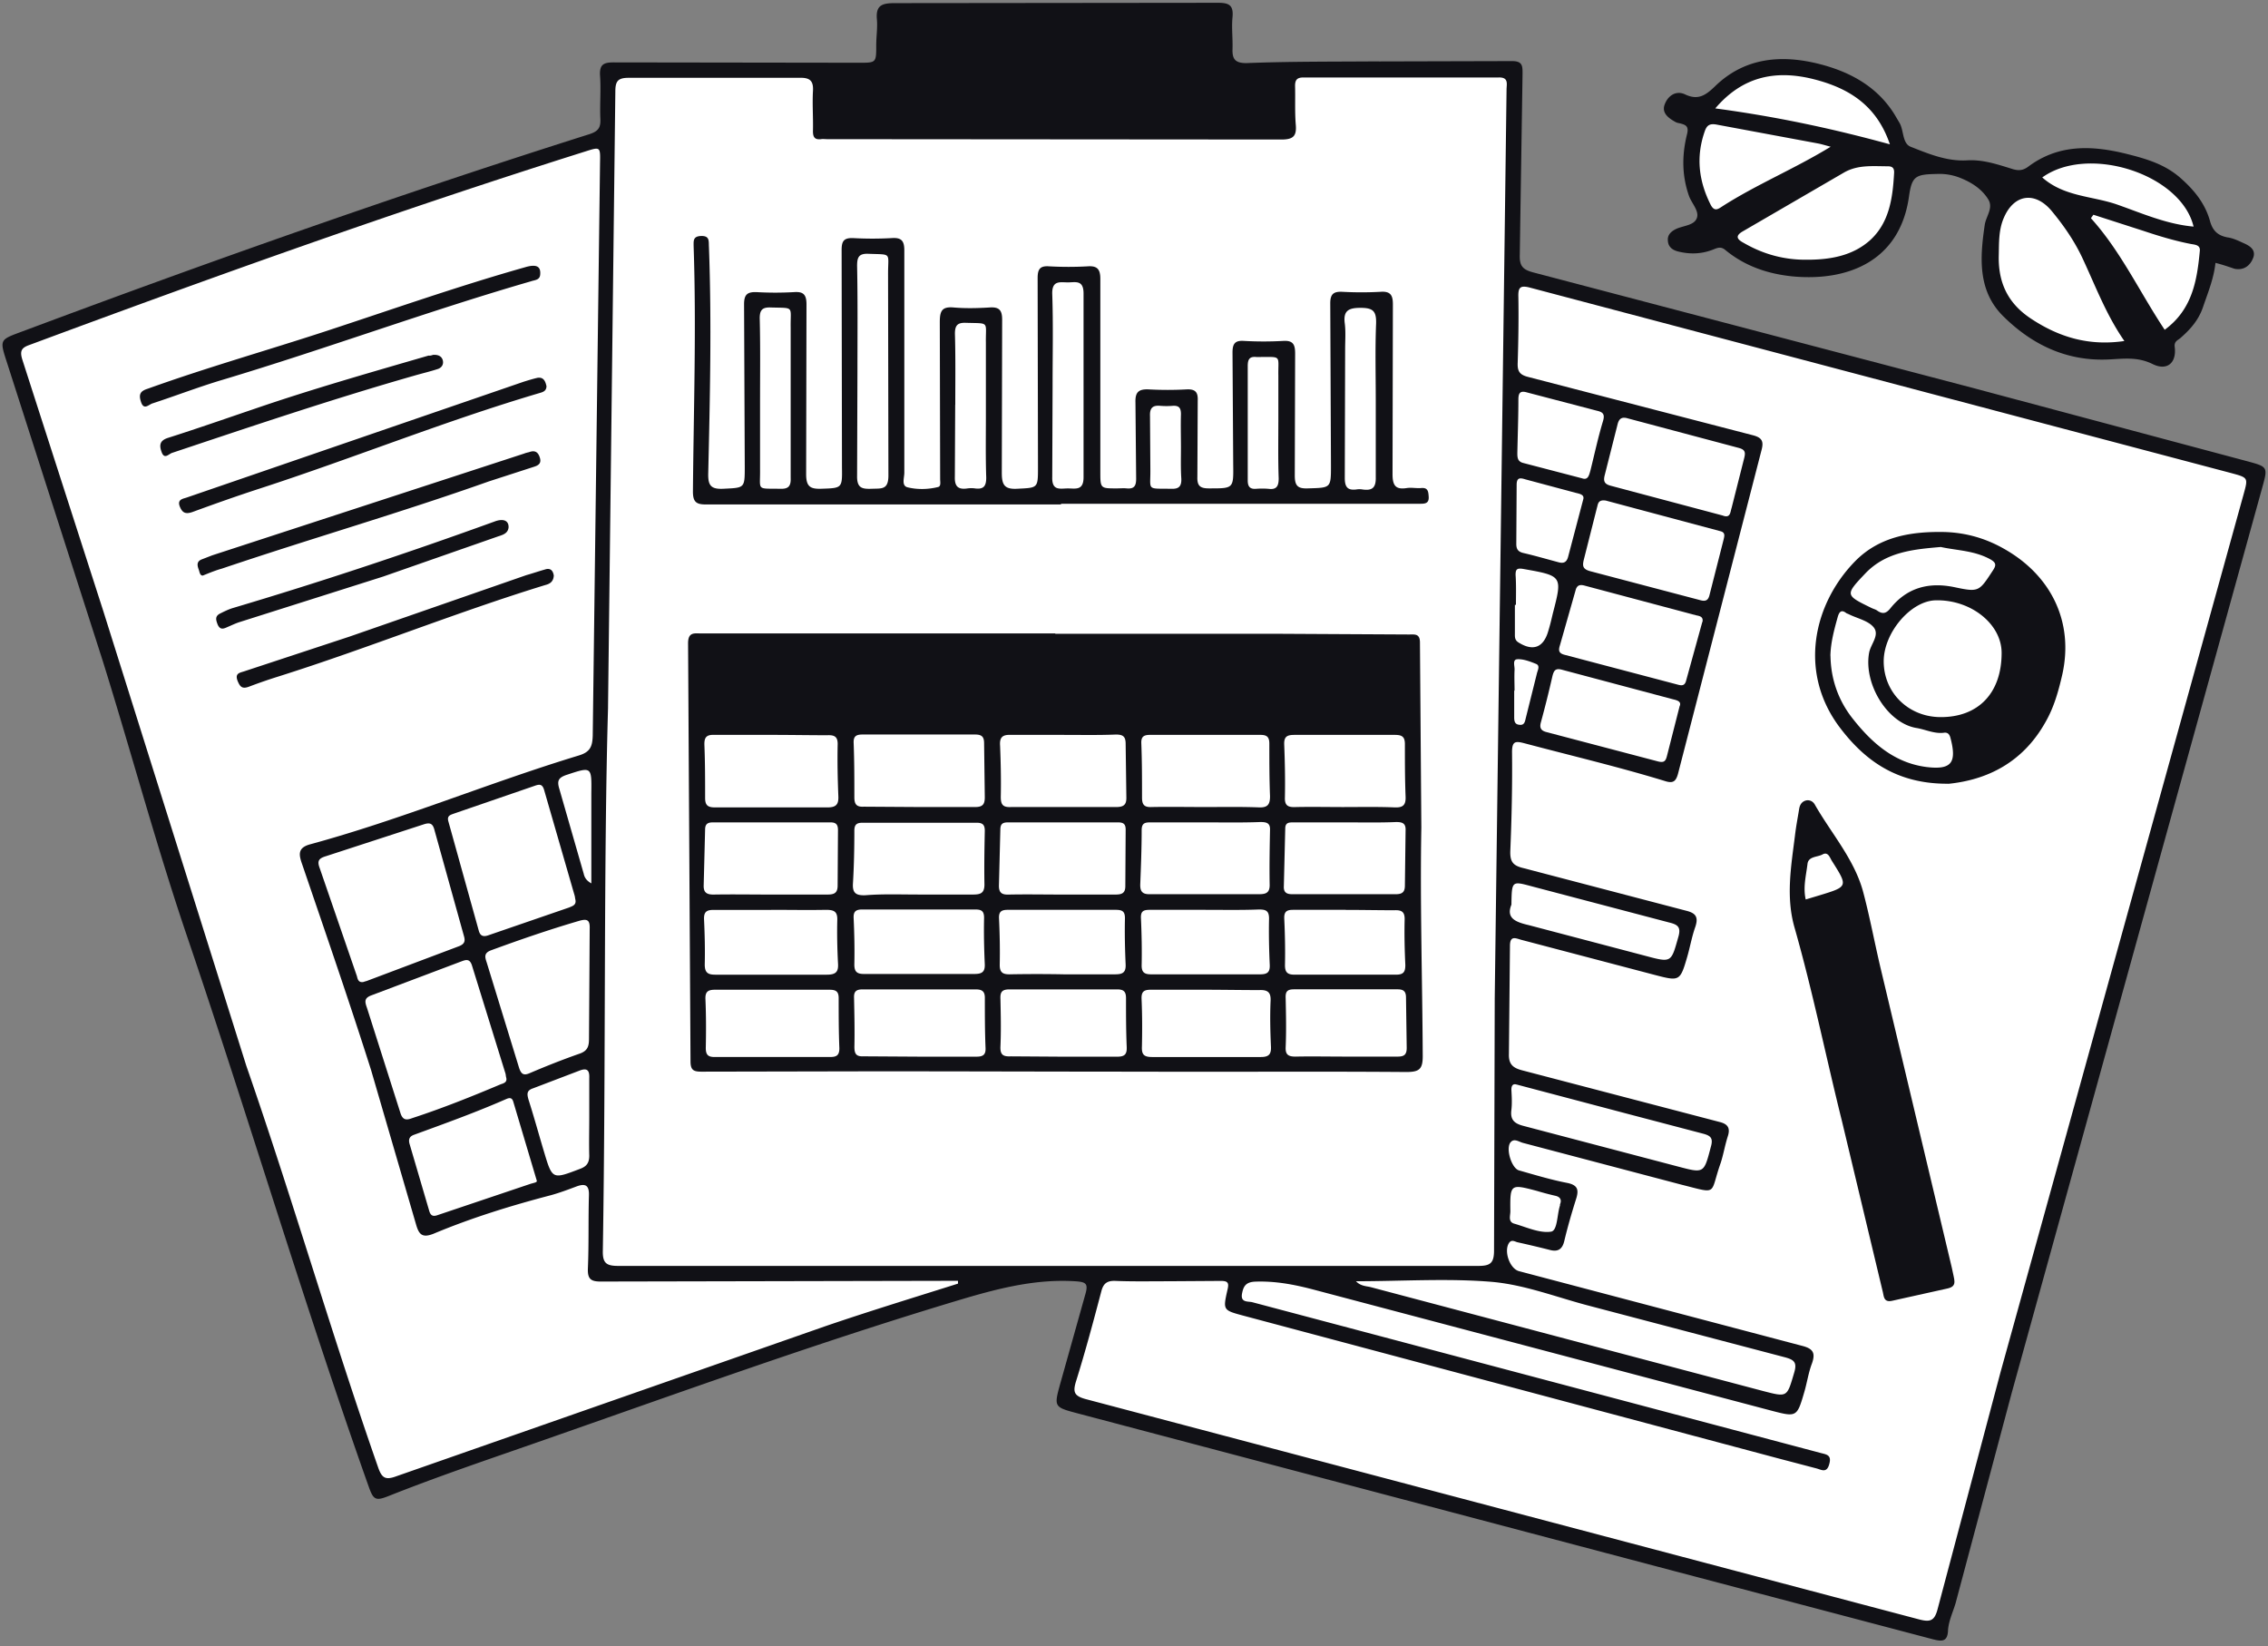 <svg xmlns="http://www.w3.org/2000/svg" width="288" height="209" fill-rule="evenodd" viewBox="0 0 288 209"><rect x="0" y="0" width="288" height="209" fill="#808080" stroke="none"/><path d="M114.537 2.036l-1.192 6.772-8.525.3-17.537-.443-9.982.443-.442 8.542-24.47 7.834-23.4 7.657-17.227 6.506-10.602 4.56 4.418 12.57 12.232 39.1 26.282 82.546 3.755 10.18 3.092-.442 18.552-6.64 44.835-15.05L128 161.815l11.484-.22-1.987 9.073-2.076 5.62.3 1.77 64.5 17.262 45.806 11.773 1.767-5L256 170.668l9.585-34.08 14.577-54.44 6.316-21.555L284.3 59l-29.86-7.392-36.53-9.87L200.672 37l-8.26-1.77-.265-16.5.265-9.914-11.617-.133-20.76.3-8.834-.753-20.982-4.204zm144.09 19.607l5-1.992 5.212.4 6.405 2.788 4.373 4.648.884 5.4-1.944 6.197-2.34 2.788-2.96 1.638-6.9 1.24-5.83-1.195-4.77-3.674-2.297-3.63-.884-4.116 1.68-7.524zm-18.42-4.913l1.458 4.47-.707 5.753-1.988 3.763-2.827 2.213-4.903 1.195-5.3-.133-4.948-1.948-3.445-2.92-2.43-5.842.265-7.303 2.517-3.895 5.08-3.187 5.6-.3 5.875 1.77 4.505 3.275z" fill="#fff" fill-rule="nonzero"/><g fill="#111116"><path d="M175.053 7.8l16.962-.044c1.325 0 1.325.62 1.325 1.593l-.353 23.015c-.044 1.372.353 1.86 1.68 2.213l56.098 14.74 34.63 9.25c2.606.708 2.606.708 1.855 3.408l-31.804 114.9-7.112 26.645c-.353 1.195-.928 2.346-.972 3.585-.088 1.372-.84 1.284-1.9 1.018l-32.908-8.675-75.7-20.006c-3.004-.797-3.048-.797-2.21-3.806l3.18-11.33c.398-1.372.044-1.55-1.28-1.638-4.815-.3-9.32.797-13.87 2.124-18.596 5.533-36.795 12.172-55.082 18.545-6.096 2.124-12.236 4.205-18.243 6.595-1.68.664-1.944.487-2.562-1.284-8.216-23.148-15.195-46.74-23.102-69.975-3.887-11.463-7.023-23.192-10.645-34.788L.928 46.163c-.972-3-1.016-3 1.634-3.983C26.46 33.24 50.488 24.74 74.827 17.04c1.104-.354 1.458-.797 1.413-1.903-.088-1.86.088-3.718-.044-5.533-.088-1.46.486-1.682 1.767-1.682l31.14.044c2.164 0 2.164 0 2.164-2.213 0-1.107.177-2.17.088-3.275-.177-1.815.663-2.08 2.253-2.08L154.7.354c1.413 0 1.944.354 1.81 1.815-.133 1.328.044 2.7 0 4.072-.044 1.328.398 1.77 1.767 1.77 5.6-.22 11.175-.177 16.785-.22 0 .044 0 0 0 0zm-97.84 82.014c-.574 19.873-.265 44.393-.663 68.957-.044 1.638.486 1.947 1.988 1.947h109.148c1.502 0 2.032-.3 2.032-1.947l.088-32 1.502-115.386c0-.708.31-1.593-1.016-1.55h-24.78c-.795 0-1.06.3-1.06 1.062.044 1.638-.044 3.275.088 4.913.133 1.46-.31 1.903-1.81 1.903l-57.688-.044c-.265 0-.53-.044-.795 0-.795.09-1.016-.266-1.016-1.018.044-1.682-.088-3.364 0-5.046.088-1.328-.353-1.77-1.723-1.726H79.818c-1.413 0-1.68.487-1.68 1.77l-.928 78.163zm70.984 72.852c-2.164 0-4.33.044-6.537-.044-1.06-.044-1.546.3-1.81 1.328-1.016 3.85-2.032 7.657-3.225 11.463-.398 1.328-.22 1.815 1.237 2.213l105.836 27.972c1.37.354 1.944.22 2.34-1.284l7.995-30.097 30.876-111.49c.574-2.08.574-2.08-1.546-2.656l-89.05-23.546c-1.325-.354-1.546 0-1.502 1.24.044 2.788 0 5.533-.088 8.32-.044 1.062.265 1.505 1.325 1.77l28.49 7.39c1.193.3 1.458.752 1.148 1.903l-10.6 41.073c-.265.974-.618 1.24-1.546.974-5.92-1.815-11.926-3.23-17.934-4.824-1.148-.3-1.6-.3-1.6 1.107.044 4.205-.044 8.365-.22 12.57-.044 1.372.353 1.86 1.68 2.17l20.628 5.4c1.237.3 1.6.797 1.193 2.036-.442 1.24-.663 2.523-1.016 3.762-.928 3.187-.972 3.187-4.196 2.346l-16.83-4.426c-.707-.177-1.502-.664-1.502.752l-.133 13.72c-.044 1.284.486 1.77 1.68 2.08l25.045 6.55c1.104.266 1.413.797 1.06 1.86-.353 1.107-.53 2.213-.883 3.32-1.458 4.072-.22 3.983-4.99 2.788l-20.142-5.31c-.486-.133-1.06-.575-1.502-.133-.75.708.044 3.364 1.016 3.63 2.032.575 4.064 1.195 6.14 1.593 1.28.266 1.458.84 1.148 1.903-.574 1.815-1.104 3.63-1.546 5.488-.265 1.107-.883 1.372-1.855 1.107a137.96 137.96 0 0 0-4.108-.974c-.31-.09-.707-.354-1.016.044-.75 1.018.044 3.32 1.237 3.63l35.912 9.472c1.413.354 1.767.885 1.28 2.257-.442 1.15-.618 2.434-.972 3.63-.928 3.187-.972 3.187-4.196 2.346l-58.263-15.403c-2.385-.62-4.726-1.062-7.244-.974-1.148.044-1.502.53-1.68 1.46-.265 1.24.75 1.018 1.28 1.15l72.265 19.165c.707.177 1.325.266 1.016 1.372-.31 1.195-.972.752-1.6.575l-4.726-1.24-68.025-18.147c-2.65-.708-2.65-.708-2.076-3.275.22-.885.088-1.15-.84-1.15l-6.847.044zm-26.547.3v-.354h-1.723l-43.642.09c-1.237 0-1.68-.3-1.634-1.638.133-3.098.044-6.196.133-9.295.044-1.284-.442-1.55-1.546-1.15-1.06.398-2.12.797-3.225 1.107-5.08 1.328-10.115 2.877-14.974 4.913-1.458.575-1.855.044-2.21-1.195L47.13 135.88c-2.783-8.764-5.787-17.438-8.746-26.113-.442-1.24-.618-2.124.972-2.567 11.573-3.142 22.66-7.8 34.145-11.286 1.458-.443 1.723-1.15 1.767-2.523l.928-72.808c.044-1.947 0-1.947-1.81-1.372C50.62 26.69 27.166 35.098 3.8 43.773c-1.016.354-1.325.708-.972 1.86L13.12 77.588l18.155 57.715c5.875 16.907 10.822 34.08 16.74 50.988.486 1.416.972 1.638 2.385 1.107l54.42-19.032c5.566-1.903 11.22-3.63 16.83-5.4zM46.115 124.68c.133-.044.265-.09.442-.133l11.75-4.426c.663-.266.795-.62.618-1.24l-3.755-13.5c-.22-.885-.618-.974-1.413-.708l-12.368 4.028c-.883.266-1.148.575-.795 1.505l4.726 13.72c.088.354.177.84.795.752zm126.066 37.975c.574.62 1.28.62 1.855.752l49.87 13.2c3.092.797 3.004.797 3.93-2.346.398-1.328-.044-1.638-1.193-1.947l-24.736-6.506c-4.108-1.062-8.128-2.656-12.324-3.054-5.654-.487-11.485-.09-17.404-.09zM64.27 136.764c-.044-.177-.044-.354-.088-.487L59.94 122.6c-.31-1.018-.883-.708-1.502-.487l-11.264 4.25c-.972.354-.84.84-.574 1.593l4.24 13.322c.31 1.018.84.93 1.546.664 3.8-1.24 7.553-2.744 11.22-4.293.442-.133.84-.3.663-.885zm8.8-22.528c-.044-.177-.044-.3-.088-.487l-3.887-13.455c-.22-.752-.574-.752-1.193-.53l-10.292 3.54c-.486.177-.883.3-.663 1.018l3.843 13.81c.177.664.53.84 1.193.62l10.292-3.54c.398-.177.928-.3.795-.974zm1.767 10.844h0l.044-7.17c.044-1.107-.31-1.284-1.28-1.018-3.8 1.107-7.553 2.4-11.264 3.762-.928.354-.75.885-.53 1.55l4.108 13.367c.265.797.574 1.018 1.37.664 2.076-.885 4.196-1.726 6.36-2.48.972-.354 1.148-.93 1.148-1.86l.044-6.816zm-6.67 24.83l-3.004-10.09c-.177-.53-.53-.443-.928-.266-3.843 1.682-7.774 3.098-11.66 4.515-.618.22-.75.62-.53 1.284l2.43 8.277c.177.664.442.885 1.148.62l11.706-3.94c.398-.133.883-.177.84-.398zm148.02-70.95c.133-.664-.353-.752-.795-.84l-14.135-3.762c-.618-.177-1.016-.09-1.193.62L198.1 81.88c-.177.575-.265 1.018.53 1.24l14.444 3.806c.486.133.84.133 1.016-.443l2.076-7.524zM203.94 63.558c-1.06-.177-1.016.487-1.148.885l-1.68 6.64c-.177.752-.133 1.15.75 1.416l13.958 3.674c.75.22 1.104.09 1.28-.708l1.767-6.95c.088-.398.265-.885-.353-1.062l-14.577-3.895zm14.842 1.903c.972.354.928-.443 1.104-.974l1.6-6.33c.177-.708.133-1.062-.663-1.284l-14.135-3.762c-.75-.22-1.104.044-1.28.752l-1.634 6.462c-.177.708-.088 1.107.707 1.328l14.312 3.806zm-5.52 24.255c.31-.62-.22-.797-.795-.93l-14.135-3.762c-.84-.22-1.016.133-1.193.797-.442 1.947-.928 3.895-1.458 5.842-.22.752 0 1.107.707 1.284l14.135 3.718c.707.177.972.044 1.148-.664l1.6-6.285zm-20.672 47.978c-.398-.133-.707.044-.663.752.044.797.088 1.638 0 2.434-.177 1.284.353 1.77 1.6 2.08l19.524 5.134c3.357.885 3.313.885 4.196-2.48.31-1.062.044-1.416-.972-1.682l-9.94-2.61-13.737-3.63zm-.663-22.838c-.707 1.726.53 2.213 2.253 2.61l14.798 3.895c3.313.885 3.225.84 4.152-2.434.353-1.24-.088-1.55-1.193-1.815l-17.492-4.603c-2.474-.664-2.474-.664-2.518 2.346zm8.967-54.13c.75.266.883-.354 1.06-.974.53-2.124.972-4.205 1.6-6.285.265-.885 0-1.15-.795-1.328l-8.8-2.302c-.883-.266-1.148 0-1.148.885 0 2.257-.088 4.56-.133 6.816 0 .575.044 1.062.75 1.24l7.465 1.947zM74.827 141.898v-5.046c.044-1.018-.31-1.284-1.237-.93l-5.92 2.257c-.795.266-.75.708-.574 1.372.707 2.213 1.325 4.47 1.988 6.683 1.06 3.54 1.06 3.497 4.55 2.17.84-.3 1.193-.752 1.193-1.682-.044-1.55 0-3.187 0-4.824zm126.2-78.43c.22-.62-.31-.752-.883-.885l-6.45-1.726c-.707-.22-1.104-.22-1.104.708l-.044 7.48c0 .62.177.974.84 1.15 1.546.354 3.048.797 4.55 1.195.663.177 1.016-.044 1.193-.708l1.9-7.214zM192.5 76.79h-.133v3.585c0 .443-.044.84.398 1.15 1.855 1.195 3.225.752 3.843-1.416.22-.708.398-1.46.574-2.213 1.237-4.78 1.237-4.78-3.755-5.665-.795-.133-.972.044-.972.752.088 1.328.044 2.567.044 3.806zm-117.41 35.364v-11.463c.044-3.408.044-3.364-3.18-2.302-1.016.354-1.193.752-.883 1.77l3.092 10.755c.088.398.265.84.972 1.24zm123.063 40.587c.133-.443-.044-.797-.663-.93a36.15 36.15 0 0 1-2.341-.62c-3.357-.885-3.4-.885-3.357 2.61 0 .53-.31 1.328.486 1.55 1.546.443 3.225 1.24 4.682 1.018.84-.133.75-2.213 1.148-3.364-.044-.044 0-.09.044-.266zm-5.83-65.062h-.044v3.408c0 .487.088.885.663.93.618.09.707-.398.795-.797l1.413-5.665c.088-.443.486-1.062-.133-1.284-.75-.3-1.6-.62-2.34-.575-.663.044-.31.885-.353 1.372-.044.885 0 1.726 0 2.61z"/><path d="M281.33 33.372c-.22 2.036-.972 3.806-1.6 5.665-.574 1.638-1.6 2.788-2.87 3.895-.31.266-.795.398-.707 1.107.265 2.036-.972 3.098-2.827 2.17-1.9-.93-3.666-.664-5.52-.575-5.345.266-9.762-1.86-13.428-5.488-3.27-3.23-2.96-7.48-2.34-11.64.177-1.062 1.104-2.124.442-3.187-.84-1.372-2.21-2.213-3.7-2.788a7.1 7.1 0 0 0-2.871-.443c-2.694.044-3.136.3-3.5 2.877-1.148 8.144-7.686 10.755-14.665 10.136-3.18-.3-6.14-1.284-8.658-3.364-.53-.443-.928-.3-1.458-.09-1.502.62-3.048.664-4.594.266-.663-.177-1.193-.575-1.237-1.328-.088-.752.398-1.195 1.016-1.505.928-.443 2.297-.443 2.65-1.372.353-.885-.618-1.86-.972-2.788-.928-2.61-.928-5.223-.265-7.878.22-.885-.044-1.15-.707-1.328-.265-.09-.53-.09-.75-.22-.883-.487-1.81-1.15-1.37-2.257.398-1.062 1.413-1.815 2.606-1.24 1.6.752 2.562.133 3.755-1.018 3.8-3.718 8.525-4.072 13.34-2.833 3.8.974 7.288 2.833 9.497 6.418l.574.974c.618.974.353 2.656 1.458 3.098 2.253.885 4.55 1.86 7.112 1.726 1.988-.133 3.843.487 5.698 1.062.795.266 1.413.266 2.12-.266 3.843-2.877 8.083-2.7 12.412-1.638 2.474.62 4.86 1.284 6.89 3.054 1.767 1.55 3.18 3.275 3.8 5.577.353 1.195 1.016 1.77 2.21 1.992.663.09 1.325.398 1.988.708.84.354 1.68.885 1.237 1.947-.398.974-1.193 1.55-2.34 1.328-.795-.266-1.546-.53-2.43-.752zm-11.573 9.914c-2.34-3.364-3.7-7.082-5.39-10.667-1.016-2.124-2.34-4.028-3.843-5.842-2.12-2.523-4.77-2.124-6.052.84-.707 1.593-.618 3.275-.663 4.957-.044 3.32 1.148 5.887 3.975 7.8 3.622 2.434 7.465 3.585 11.97 2.92zm-40.24-10.313c2.87 0 5.698-.487 7.907-2.434 2.474-2.213 2.915-5.355 3.092-8.498.044-.575-.088-.93-.795-.93-1.9 0-3.8-.22-5.566.797l-12.8 7.436c-1.104.62-.75 1.062.088 1.505 2.518 1.46 5.212 2.17 8.083 2.124zm2.96-14.34c-.663-.177-1.06-.3-1.502-.398l-12.898-2.4c-1.06-.22-1.37.133-1.634.93-1.104 3.23-.707 6.285.795 9.25.442.84.883.575 1.413.22 4.33-2.788 9.188-4.78 13.826-7.613zm-14.665-4.87c7.598 1.018 14.753 2.523 22.174 4.56-1.767-5.223-5.6-7.303-10.07-8.365-4.46-1.018-8.613-.3-12.103 3.806zm48.015 13.5c-.088.133-.22.3-.31.443 3.8 4.205 6.184 9.383 9.364 14.163 3.5-2.567 4.108-6.24 4.46-10.003.088-.752-.574-.797-1.104-.885-2.076-.398-4.108-1.018-6.096-1.682l-6.317-2.036zm-6.493-4.736c2.74 2.434 6.272 2.346 9.41 3.408 3.18 1.107 6.317 2.523 9.806 2.833-1.6-6.683-13.384-10.445-19.215-6.24zm-125.36 57.936h28.182l16.785.09c.707 0 1.37-.133 1.37 1.018l.177 23.502c-.177 9.693.133 19.386.177 29.035 0 1.682-.486 1.992-2.12 1.992-11.22-.09-22.483 0-33.703-.044-11.175 0-22.395-.044-33.57-.044l-22.174.044c-1.016 0-1.413-.177-1.413-1.328l-.31-53.068c0-1.46.84-1.24 1.68-1.24h44.967c-.044.09-.044.09-.044.044zM97.93 113.57h7.156c.883 0 1.28-.22 1.28-1.15l.044-7.037c0-.664-.22-.974-.928-.974H90.508c-.663 0-.972.22-.972.93l-.177 6.993c-.044.93.31 1.24 1.237 1.24 2.43-.044 4.903 0 7.333 0zm.133-20.27H90.73c-1.016-.044-1.325.3-1.28 1.328.088 2.213.088 4.47.088 6.683 0 .93.353 1.195 1.237 1.195h14.312c1.104 0 1.413-.398 1.37-1.416-.088-2.17-.133-4.337-.088-6.506.044-1.062-.398-1.284-1.325-1.24-2.297 0-4.638-.044-6.98-.044zm18.464 20.27h6.98c.972 0 1.502-.133 1.502-1.284-.044-2.257 0-4.56.044-6.816 0-.797-.31-1.018-1.06-1.018h-14.444c-.75 0-1.06.22-1.06 1.018 0 2.213-.044 4.47-.177 6.683-.088 1.284.442 1.55 1.6 1.505 2.164-.177 4.417-.09 6.626-.09zm.133-11.11h7.156c.928 0 1.237-.3 1.237-1.24l-.088-6.86c0-.84-.31-1.107-1.148-1.107h-14.312c-.84 0-1.148.266-1.104 1.107.088 2.302.088 4.56.088 6.86 0 .93.31 1.24 1.193 1.195l6.98.044zm36.353 1.947h-6.802c-.707 0-1.237 0-1.237.974 0 2.257-.088 4.56-.177 6.816-.044.93.22 1.372 1.28 1.328h13.826c.84 0 1.325-.177 1.325-1.15-.044-2.346 0-4.647.044-6.993.044-.93-.486-1.018-1.237-1.018-2.385.09-4.682.044-7.023.044zm0-1.947c2.297 0 4.55-.044 6.847.044 1.104.044 1.413-.354 1.413-1.416-.088-2.213-.088-4.47-.088-6.683 0-.885-.353-1.107-1.148-1.107h-14.002c-.84 0-1.148.266-1.104 1.107.088 2.302.088 4.56.088 6.86 0 .93.31 1.24 1.237 1.195 2.21-.044 4.46 0 6.758 0zm-18.155 11.11h6.802c.795 0 1.237-.177 1.237-1.062l.044-7.17c0-.708-.265-.93-.972-.93H128c-.663 0-.972.177-.972.93l-.177 6.993c-.044 1.062.398 1.284 1.325 1.24 2.21-.044 4.417 0 6.67 0zm.177-20.27h-6.67c-1.016-.044-1.458.266-1.37 1.372.088 2.17.133 4.337.088 6.506 0 .974.265 1.328 1.28 1.284h13.34c1.016 0 1.37-.3 1.325-1.328l-.088-6.683c0-.93-.31-1.195-1.237-1.195-2.253.09-4.46.044-6.67.044zM98.15 125.654h-7.333c-.883 0-1.28.22-1.237 1.195.088 2.08.088 4.116.044 6.196 0 .84.265 1.15 1.104 1.15h14.665c.795 0 1.193-.177 1.193-1.107-.088-2.124-.088-4.25-.088-6.373 0-.93-.442-1.062-1.237-1.062H98.15zm18.685 8.498H124c.795 0 1.193-.22 1.148-1.107-.088-2.124-.088-4.25-.088-6.373 0-.885-.442-1.062-1.193-1.062h-14.312c-.84 0-1.148.266-1.104 1.107.044 2.08.088 4.116.044 6.196 0 .93.265 1.24 1.193 1.195l7.156.044zm54.1-29.743h-6.67c-.574 0-1.06 0-1.06.797l-.177 7.303c-.044.797.353 1.018 1.06 1.018h13.163c.84 0 1.148-.3 1.148-1.107l.088-6.993c.044-.93-.442-1.062-1.193-1.062-2.12.09-4.24.044-6.36.044zm-.22-1.947c2.12 0 4.24-.044 6.36.044 1.06.044 1.458-.266 1.413-1.372-.088-2.213-.088-4.47-.088-6.683 0-.974-.442-1.15-1.28-1.15h-12.72c-.928 0-1.37.177-1.325 1.24.088 2.213.133 4.47.088 6.683-.044 1.062.398 1.284 1.37 1.24 2.076-.044 4.152 0 6.184 0zm-17.713 23.192h-6.847c-.883 0-1.237.22-1.193 1.195.088 1.992.088 4.028.044 6.02-.044.974.22 1.328 1.28 1.328h13.826c1.016 0 1.325-.354 1.28-1.328-.088-1.947-.133-3.895-.044-5.842.044-1.107-.442-1.372-1.458-1.328-2.34 0-4.594-.044-6.89-.044zM97.93 115.52h-7.333c-.928 0-1.237.3-1.193 1.24.088 1.903.133 3.806.088 5.7 0 1.018.398 1.284 1.325 1.284h14.18c1.193 0 1.502-.398 1.413-1.505-.088-1.77-.133-3.585-.088-5.4.044-1.15-.442-1.328-1.458-1.328-2.253.044-4.594 0-6.935 0zm37.104 18.634h6.847c.928 0 1.237-.3 1.193-1.24-.088-2.08-.088-4.116-.088-6.196 0-.885-.353-1.107-1.148-1.107h-13.65c-.972 0-1.193.354-1.148 1.24.044 1.992.088 4.028 0 6.02-.044 1.062.353 1.284 1.325 1.24l6.67.044zm-18.2-10.5h6.847c.928 0 1.413-.177 1.37-1.24-.088-1.947-.133-3.895-.088-5.887 0-.885-.353-1.062-1.148-1.062h-14.312c-.84 0-1.148.266-1.104 1.107.088 1.947.133 3.895.088 5.887 0 .93.353 1.195 1.237 1.195h7.112zm36.177-8.144h-6.98c-.795 0-1.193.133-1.148 1.062.088 1.992.133 4.028.088 6.02 0 .885.398 1.107 1.193 1.107H160c.883 0 1.28-.22 1.237-1.195-.088-1.947-.133-3.895-.088-5.887 0-1.018-.442-1.15-1.28-1.15-2.297.09-4.594.044-6.847.044zm17.8 18.634h6.67c.84 0 1.148-.266 1.148-1.107l-.088-6.373c0-.752-.265-1.062-1.06-1.062H164.32c-.883 0-1.104.3-1.06 1.15.044 2.08.088 4.116 0 6.196-.044.93.31 1.195 1.237 1.195 2.076-.044 4.196 0 6.317 0zm-35.735-10.445h6.493c.928 0 1.413-.177 1.37-1.24-.088-1.947-.133-3.895-.088-5.887 0-.885-.353-1.062-1.193-1.062h-13.693c-.84 0-1.148.266-1.104 1.107.088 1.947.133 3.895.088 5.887 0 .93.353 1.195 1.237 1.195 2.34-.044 4.638-.044 6.89 0zm35.78-8.188h-6.67c-.84 0-1.148.266-1.104 1.15.088 1.947.133 3.895.088 5.887 0 .93.353 1.195 1.237 1.195h12.854c.972 0 1.193-.354 1.193-1.24-.088-1.903-.133-3.806-.088-5.7.044-1.062-.398-1.284-1.325-1.24-2.032 0-4.108-.044-6.184-.044zM134.59 64.044H89.625c-1.193 0-1.634-.3-1.634-1.638.088-10.4.442-20.802.088-31.16 0-.664-.088-1.24.928-1.284 1.148-.044.972.664 1.016 1.372.353 9.56.133 19.165-.088 28.725-.044 1.55.31 2.08 1.944 1.992 2.65-.133 2.694-.044 2.694-2.7l-.088-20.714c0-1.24.398-1.593 1.6-1.55a42.09 42.09 0 0 0 4.726 0c1.193-.09 1.6.3 1.6 1.55l-.044 21.555c0 1.55.486 1.903 1.9 1.86 2.65-.09 2.694-.044 2.65-2.7l-.044-27.574c0-1.107.22-1.593 1.458-1.55 1.634.09 3.27.09 4.903 0 1.237-.09 1.6.354 1.6 1.55v28.238c0 .664-.398 1.682.442 1.86 1.237.3 2.606.266 3.843-.044.398-.09.265-.664.265-1.018l-.044-19.917c0-1.416.265-1.992 1.767-1.86s3.048.09 4.55 0c1.237-.09 1.6.354 1.6 1.55l-.044 19.43c0 1.505.31 2.124 1.944 2.036 2.65-.133 2.65-.044 2.65-2.744l-.044-23.99c0-1.107.265-1.593 1.458-1.505 1.634.09 3.27.09 4.903 0 1.237-.09 1.6.398 1.6 1.593v24.476c0 2.124 0 2.124 2.076 2.124.442 0 .883-.044 1.28 0 .972.09 1.193-.354 1.193-1.24l-.088-9.65c-.044-1.284.353-1.726 1.634-1.682 1.634.09 3.27.09 4.903 0 1.104-.044 1.413.398 1.37 1.416l-.044 9.65c-.044 1.15.31 1.505 1.458 1.505 3.136 0 3.136.044 3.092-3.054l-.088-14.207c0-1.15.353-1.55 1.502-1.46 1.634.09 3.27.09 4.903 0 1.28-.09 1.546.443 1.546 1.593l-.044 15.49c0 1.284.353 1.682 1.634 1.638 2.96-.09 2.96 0 2.96-2.92l-.088-20.58c0-1.15.398-1.505 1.502-1.46 1.634.09 3.27.09 4.903 0 1.28-.09 1.546.487 1.546 1.593l-.044 21.555c0 1.46.398 1.992 1.81 1.77.574-.09 1.193.044 1.81 0 .883-.09.928.443.972 1.107.044.797-.398.885-1.016.885h-45.585l-.177.09zm-25.708-17.04l-.044 13.367c-.044 1.638.663 1.726 1.9 1.682s2.076.133 2.076-1.682l-.044-25.627c0-2.744.53-2.4-2.518-2.523-1.237-.044-1.413.487-1.413 1.55.088 4.382.044 8.808.044 13.234zm24.78 1.86l-.044 11.73c-.044 1.77 1.016 1.416 1.988 1.416s1.988.3 1.988-1.416V37.267c0-1.77-1.016-1.416-1.988-1.416s-2.032-.3-1.988 1.46c.133 3.85.044 7.7.044 11.552zM96.515 50.59v8.985c.044 2.744-.53 2.434 2.518 2.48 1.06.044 1.413-.3 1.37-1.372V41.56c-.044-2.744.53-2.434-2.518-2.523-1.06-.044-1.413.3-1.413 1.372.088 3.408.044 6.816.044 10.18zm78.184.09c0-3.187-.088-6.418.044-9.604.044-1.593-.398-1.992-1.988-1.992-1.502 0-2.21.354-1.988 1.992.133 1.062.044 2.17.044 3.275l-.044 16.332c0 1.15.353 1.593 1.458 1.46.265-.044.53-.044.795 0 1.237.177 1.723-.22 1.68-1.593v-9.87zm-53.404.708l-.044 9.118c-.044 1.24.398 1.682 1.6 1.505.31-.044.663-.044.972 0 1.06.133 1.413-.266 1.413-1.372-.088-2.567-.044-5.1-.044-7.657v-9.472c-.044-2.744.53-2.434-2.518-2.523-1.06-.044-1.413.3-1.413 1.372.088 3.054.044 6.064.044 9.03zm41.036 2.17v-5.887c-.044-2.61.486-2.346-2.474-2.346h-.31c-.883-.09-1.104.3-1.104 1.15V61c0 .752.265 1.107 1.016 1.062.53-.044 1.104-.044 1.634 0 1.016.133 1.28-.354 1.28-1.328-.088-2.4-.044-4.78-.044-7.17zm-12.368 3.275c0-1.416-.044-2.833 0-4.25 0-.752-.22-1.107-1.016-1.062-.53.044-1.104.044-1.634 0-1.016-.09-1.325.354-1.28 1.328l.044 6.683c.044 2.788-.574 2.48 2.65 2.523 1.016.044 1.325-.354 1.28-1.328-.088-1.284-.044-2.61-.044-3.895zm98.194 105.65c.133.752-.31.974-.883 1.107l-6.98 1.55c-1.148.266-1.06-.62-1.237-1.24L233.9 142.34c-2.032-8.144-3.7-16.42-6.007-24.52-1.148-3.94-.442-7.878.044-11.773.133-1.15.353-2.257.53-3.364.088-.53.353-.93.883-1.062.486-.09.883.133 1.104.53 2.076 3.63 4.947 6.86 6.096 10.932.883 3.275 1.502 6.683 2.297 10.003l9.01 37.887c.088.443.22.974.31 1.505zm-18.86-48.288l1.767-.53c3.622-1.107 3.622-1.107 1.546-4.382-.265-.443-.486-1.195-1.193-.797-.663.354-1.81.22-1.9 1.24-.177 1.46-.574 2.92-.22 4.47zm18.1-14.694c-6.272.044-10.38-2.7-13.693-7.037-5.433-7.082-3.445-15.89 1.988-21.333 3.136-3.098 7.2-3.674 11.308-3.585 2.65.09 5.168.797 7.553 2.17 5.92 3.364 8.8 9.25 7.333 15.89-.486 2.124-1.06 4.205-2.164 6.108-2.87 5.1-7.377 7.303-12.324 7.8zM239.2 83.96c0 3.983 3.136 7.037 7.156 7.082 4.86.044 7.818-3.054 7.818-8.144 0-3.674-3.887-6.772-8.348-6.683-3.18.044-6.626 4.116-6.626 7.746zm-6.758-.708c.044 3 1.016 5.754 2.915 8.1 2.385 3 5.212 5.488 9.232 6.02 3.18.398 3.93-.487 3.092-3.674-.133-.53-.398-.752-.883-.664-1.237.133-2.34-.443-3.5-.62-3.666-.664-6.626-5.577-5.963-9.472.177-1.15 1.413-2.302.574-3.32-.707-.84-2.076-1.107-3.136-1.638-.088-.044-.22-.09-.31-.133-.663-.53-.928-.133-1.104.487-.442 1.593-.883 3.187-.928 4.913zm14.047-13.81c-3.534.3-6.98.62-9.585 3.32-2.65 2.788-2.606 2.788.75 4.426.265.133.53.177.75.354.663.443 1.104.354 1.634-.3 2.12-2.656 4.903-3.364 8.128-2.7 3.136.664 3.136.575 4.903-2.124.442-.664.398-.974-.265-1.372-2.032-1.15-4.285-1.15-6.317-1.593zM68.6 34.833c-.044.752-.707.708-1.193.885-13.163 3.806-26.06 8.586-39.225 12.526-2.96.885-5.83 1.992-8.8 2.965-.486.133-1.148.974-1.502-.266-.31-.974.044-1.328.883-1.593 7.51-2.7 15.195-4.87 22.748-7.347 8.348-2.744 16.653-5.665 25.1-8.055 1.458-.443 2.076-.177 1.988.885zm.795 14.163c0 .708-.53.797-.972.93-11.97 3.54-23.544 8.232-35.382 12.083-2.87.93-5.742 1.947-8.613 3-.883.3-1.28.09-1.6-.708-.353-.93.442-.974.928-1.15l42.758-14.694c.574-.177 1.148-.354 1.723-.487.795-.133 1.016.443 1.148 1.018zM25.752 73.073c-.398 0-.398-.487-.53-.797-.177-.487-.265-.974.353-1.24l1.37-.53 39.622-12.924c.22-.09.442-.133.618-.177.707-.266 1.148-.044 1.37.708.22.708-.177.974-.75 1.15l-5.742 1.86c-11.22 3.983-22.616 7.26-33.88 11.065-.795.22-1.546.53-2.43.885zm44.57 0c-.044.797-.53 1.062-1.06 1.195-11.396 3.497-22.483 8.01-33.836 11.596-1.28.398-2.562.84-3.843 1.328-.84.3-1.104 0-1.413-.752-.353-.93.22-1.018.795-1.195l13.428-4.426 22.44-7.8c.795-.22 1.546-.487 2.34-.708.75-.266 1.06.177 1.148.752zm-5.742-6.108c-.088.84-.883.974-1.502 1.195l-14.444 5.046L30.48 78.96c-.574.177-1.104.443-1.634.664-.486.22-.883.354-1.193-.3-.22-.575-.398-1.062.265-1.416.53-.266 1.06-.53 1.634-.708 11.175-3.32 22.218-6.993 33.217-10.977 1.148-.443 1.855-.133 1.81.752zm-9.585-21.91c.663-.044 1.104.177 1.237.708.133.575-.22.974-.707 1.107-.928.3-1.9.53-2.827.797-10.38 2.965-20.628 6.418-30.832 9.826-.442.133-1.016.93-1.37-.177-.31-.885-.133-1.416.84-1.726 3.622-1.15 7.2-2.4 10.822-3.63 7.333-2.523 14.798-4.647 22.263-6.816.177.044.442-.044.574-.09z"/></g></svg>